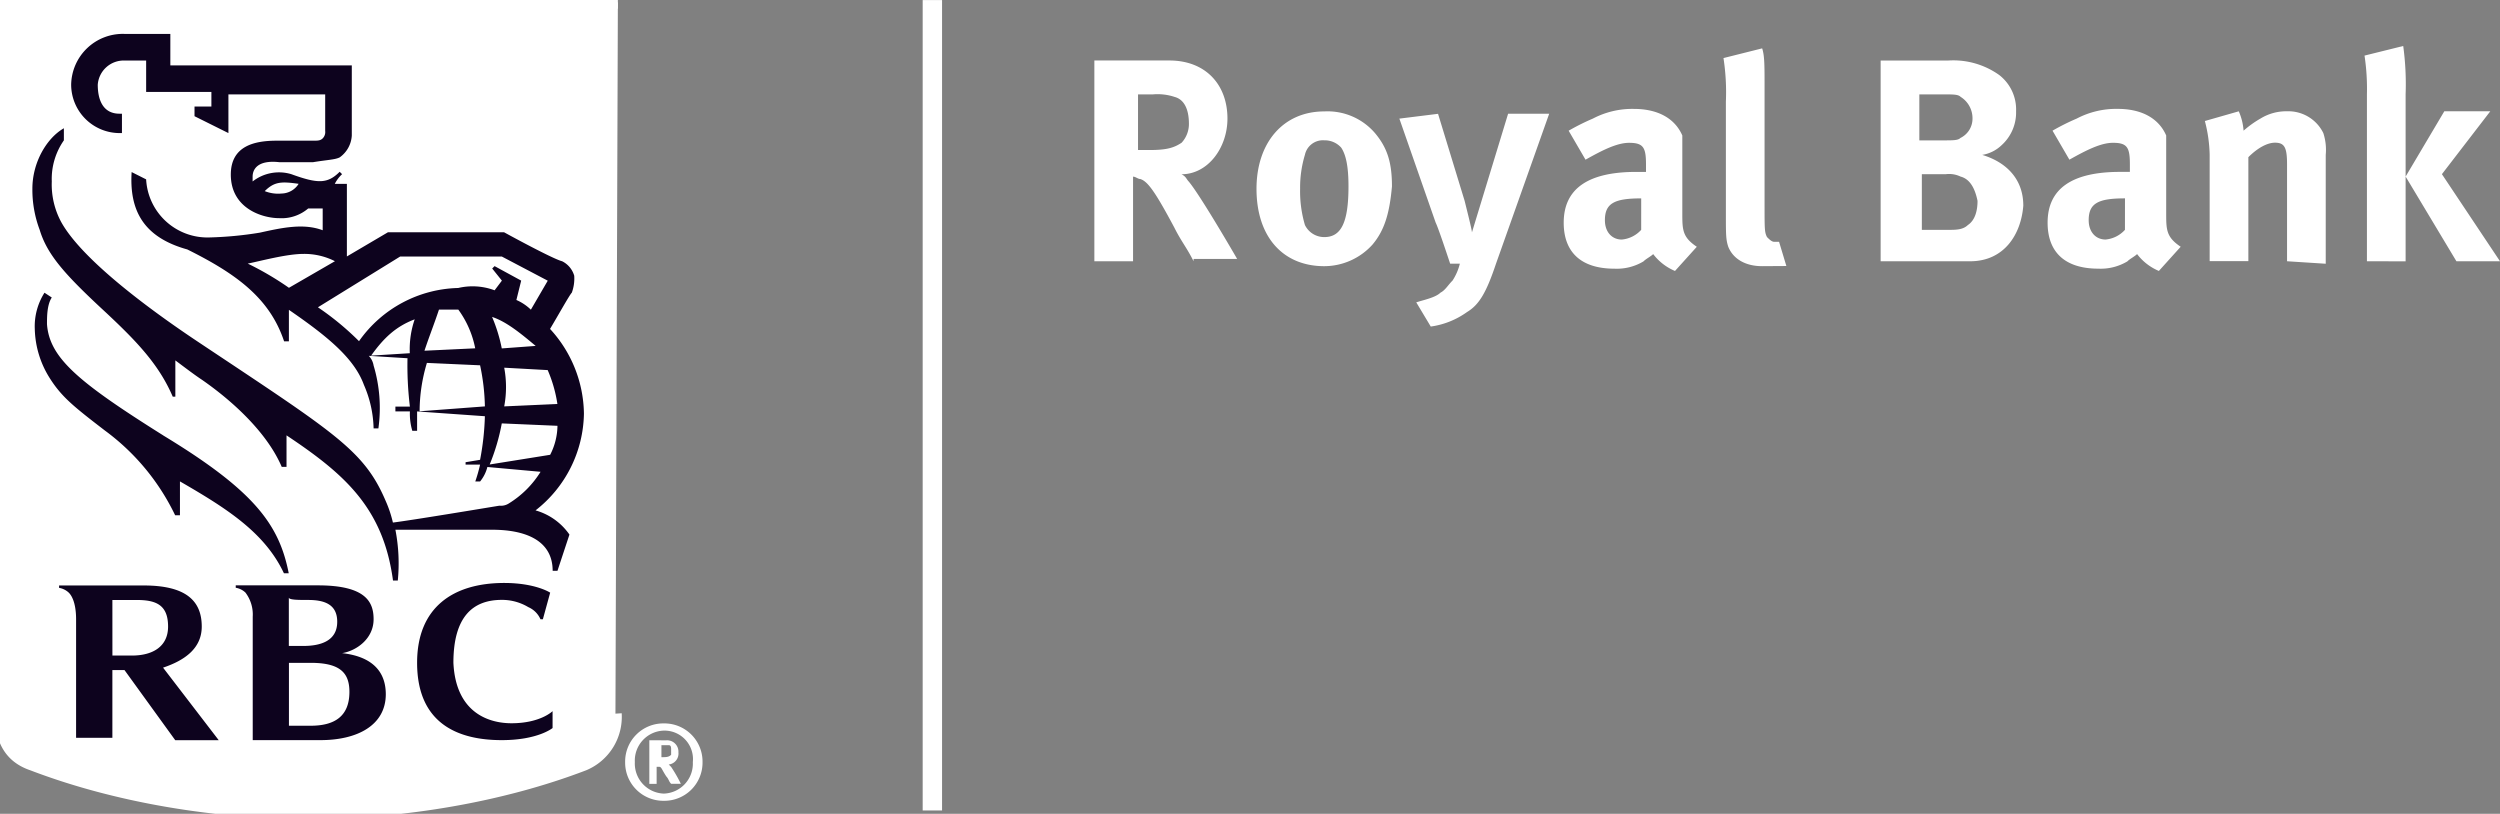<svg xmlns="http://www.w3.org/2000/svg" xmlns:xlink="http://www.w3.org/1999/xlink" width="400" height="130.209" viewBox="0 0 400 130.209"><rect x="0" y="0" width="400" height="130.209" fill="#808080" stroke="none"/><defs><style>.a{fill:none;}.b{clip-path:url(#a);}.c,.e{fill:#fff;}.c{stroke:#fff;stroke-width:2px;}.d{fill:#0d031e;}</style><clipPath id="a"><path class="a" d="M0-814H400v130.209H0Z" transform="translate(0 814)"/></clipPath></defs><g transform="translate(0 814)"><g class="b" transform="translate(0 -814)"><g transform="translate(0.16 0.384)"><path class="c" d="M-516.288-597.6a8.248,8.248,0,0,1-5.038,8.126c-13.149,5.039-29.018,7.742-44.118,7.742s-30.953-2.7-44.118-7.742c-3.487-1.168-5.039-3.871-5.039-8.126V-711.4h98.7" transform="translate(614.6 711.4)"/></g><g transform="translate(5.183 5.423)"><path class="d" d="M-321.231-239.831c-3.1,1.168-5.039,3.1-6.974,5.807l6.19-.384a14.669,14.669,0,0,1,.784-5.423m21.675,21.675a10.425,10.425,0,0,0,1.168-4.639l-8.91-.384a32.914,32.914,0,0,1-1.936,6.574Zm-9.294-22.059a25.326,25.326,0,0,1,1.552,5.039l5.423-.4c-2.319-1.936-4.639-3.871-6.974-4.639m-2.7,5.023a15.547,15.547,0,0,0-2.7-6.19h-3.1c-.768,2.319-1.552,4.255-2.319,6.574Zm4.639,3.1a16.741,16.741,0,0,1,0,6.191l8.51-.384a21.7,21.7,0,0,0-1.552-5.423ZM-310-225.9a34.314,34.314,0,0,0-.768-6.574l-8.51-.384a27.052,27.052,0,0,0-1.168,7.742Zm1.552-18.572,1.168-1.552-1.552-1.936.384-.384,4.255,2.319-.768,3.1a7.848,7.848,0,0,1,2.319,1.552l2.7-4.639-7.358-3.871H-323.55l-13.165,8.126a44.923,44.923,0,0,1,6.574,5.423,19.972,19.972,0,0,1,15.868-8.51,10.061,10.061,0,0,1,5.822.368m-32.9-.4,7.358-4.255a10.837,10.837,0,0,0-5.039-1.167c-2.7,0-6.974,1.167-8.91,1.552a48.094,48.094,0,0,1,6.591,3.871m1.552-16.636c-2.7-.384-3.871-.384-5.423,1.168a5.764,5.764,0,0,0,2.7.384,3.28,3.28,0,0,0,2.719-1.552m41.414,61.921h-.768c0-5.039-4.639-6.575-9.678-6.575h-15.484a28.219,28.219,0,0,1,.384,8.126h-.768c-1.552-11.613-7.742-17.036-17.036-23.226v5.039h-.768c-2.319-5.423-7.742-10.446-12.765-13.933-1.168-.768-2.7-1.936-4.255-3.1v5.806h-.416c-2.319-5.423-6.19-9.293-11.613-14.316-5.807-5.423-8.51-8.51-9.678-12.381a18.2,18.2,0,0,1-1.168-6.574c0-4.255,2.319-8.126,5.039-9.678v1.936a10.776,10.776,0,0,0-1.935,6.574,12.648,12.648,0,0,0,1.551,6.574c3.487,6.19,14.7,14.317,21.675,18.972,22.059,14.7,26.714,17.42,30.185,25.546a18.9,18.9,0,0,1,1.168,3.487c3.1-.384,14.7-2.319,17.036-2.7a2.351,2.351,0,0,0,1.552-.384,15.581,15.581,0,0,0,5.039-5.039l-8.51-.768a5.962,5.962,0,0,1-1.168,2.319h-.768a24.811,24.811,0,0,0,.768-2.7h-2.32v-.384l2.32-.384a42.864,42.864,0,0,0,.768-6.974l-10.845-.768v3.1h-.768a9.719,9.719,0,0,1-.384-3.1h-2.32v-.768H-322a54.965,54.965,0,0,1-.384-7.742l-6.191-.384a2.954,2.954,0,0,1,.768,1.552,23.692,23.692,0,0,1,.767,10.061h-.767a18.366,18.366,0,0,0-1.552-6.974c-1.552-4.255-5.806-7.742-12-12v5.039h-.768c-2.319-6.974-7.742-10.845-15.484-14.7-6.974-1.935-9.294-6.19-8.91-12.381l2.32,1.168a9.821,9.821,0,0,0,10.061,9.294,58.191,58.191,0,0,0,8.126-.768c3.487-.768,6.974-1.552,10.062-.384v-3.487h-2.32a6.548,6.548,0,0,1-4.639,1.552c-2.7,0-7.742-1.552-7.742-6.974,0-4.639,3.871-5.423,7.358-5.423h5.807c.768,0,1.167,0,1.551-.384a1.427,1.427,0,0,0,.384-1.168v-5.854h-15.484v6.19l-5.423-2.7v-1.552h2.7v-2.336H-364.2v-5.022h-3.487a4.174,4.174,0,0,0-4.255,3.871c0,2.32.768,4.639,3.487,4.639h.384v3.1h-.384a7.769,7.769,0,0,1-7.742-7.742,8.266,8.266,0,0,1,8.51-8.126h7.358v5.039h29.033v11.229a4.6,4.6,0,0,1-1.936,3.487c-.768.384-1.935.384-4.255.768h-5.423c-3.487-.384-4.255,1.168-4.255,2.319v.768a6.841,6.841,0,0,1,6.19-1.168c4.255,1.552,5.807,1.552,7.742-.384l.384.384a5.472,5.472,0,0,0-1.168,1.552h1.935v11.614l6.574-3.871h18.572s7.742,4.255,9.294,4.639a3.739,3.739,0,0,1,1.936,2.32,6.609,6.609,0,0,1-.384,2.7c-.384.384-2.319,3.871-3.487,5.807a20.374,20.374,0,0,1,5.423,13.549,20.011,20.011,0,0,1-7.742,15.484,9.885,9.885,0,0,1,5.423,3.871Zm-63.089-21.675c-13.549-8.51-18.2-12.381-18.587-17.8,0-1.168,0-3.1.768-4.255l-1.168-.768a10.041,10.041,0,0,0-1.552,5.807,15.329,15.329,0,0,0,2.319,7.742c1.936,3.1,3.871,4.639,8.91,8.51a36.265,36.265,0,0,1,11.229,13.549h.768V-213.9c7.358,4.255,13.549,8.126,16.636,14.7h.768c-1.52-7.726-5.391-13.149-20.091-22.059" transform="translate(382.4 285.5)"/></g><g transform="translate(9.454 93.274)"><path class="d" d="M-394.314-20.329a3.75,3.75,0,0,1,1.936,1.936h.384l1.168-4.255s-2.319-1.552-7.358-1.552c-8.126,0-13.933,3.871-13.933,12.765,0,10.062,6.975,12.381,13.549,12.381,5.807,0,8.126-1.936,8.126-1.936v-2.7s-1.936,1.936-6.574,1.936c-3.487,0-8.91-1.552-9.294-9.678,0-7.358,3.1-10.062,7.742-10.062a8.158,8.158,0,0,1,4.255,1.168m-66.56-1.152H-457c3.1,0,5.039.768,5.039,4.255,0,3.1-2.32,4.639-5.807,4.639h-3.1ZM-450.812.962h6.958l-8.91-11.613c3.487-1.168,6.19-3.1,6.19-6.574,0-4.255-2.7-6.574-9.294-6.574H-469.4v.384a2.955,2.955,0,0,1,1.552.768c.768.768,1.168,2.319,1.168,4.255V.578h5.806V-10.267h1.936Zm21.675-2.319h-3.487V-11.419h3.487c4.639,0,6.19,1.552,6.19,4.639,0,3.871-2.32,5.423-6.19,5.423m-.4-20.123c2.7,0,4.639.768,4.639,3.487,0,3.1-2.7,3.871-5.423,3.871h-2.319v-7.742c.016.384,1.567.384,3.1.384m5.423,8.51c2.319-.384,5.039-2.319,5.039-5.423,0-2.7-1.167-5.423-8.91-5.423h-13.149v.384a2.953,2.953,0,0,1,1.552.768,5.8,5.8,0,0,1,1.167,3.871V.946h10.846c5.807,0,10.445-2.319,10.445-7.358-.016-4.623-3.5-6.175-6.99-6.558" transform="translate(469.4 24.2)"/></g><g transform="translate(100.024)"><path class="e" d="M-1538.7-219.5l-8.127-13.549,6.191-10.446h7.357l-7.74,10.062,9.293,13.933Zm-14.316,0v-26.714a35.584,35.584,0,0,0-.385-6.191l6.191-1.536a45.046,45.046,0,0,1,.383,7.742v26.713Zm-12.781,0v-15.484c0-2.7-.385-3.487-1.936-3.487-1.166,0-2.7.768-4.254,2.319v16.636h-6.191v-17a23.033,23.033,0,0,0-.768-5.423l5.424-1.552a9.235,9.235,0,0,1,.768,3.1,16.394,16.394,0,0,1,2.7-1.936,7.858,7.858,0,0,1,4.254-1.168,6.23,6.23,0,0,1,5.807,3.487,8.634,8.634,0,0,1,.385,3.487v17.42Zm-25.93-10.062c-4.256,0-5.807.768-5.807,3.487,0,1.936,1.168,3.1,2.7,3.1a4.76,4.76,0,0,0,3.1-1.552Zm5.422,11.613a8.507,8.507,0,0,1-3.486-2.7c-.383.384-1.168.768-1.551,1.167a8.3,8.3,0,0,1-4.641,1.168c-5.422,0-8.125-2.7-8.125-7.358q0-8.134,11.613-8.126h1.551v-1.167c0-2.7-.383-3.487-2.7-3.487-1.937,0-4.256,1.168-6.977,2.7l-2.7-4.639a35.961,35.961,0,0,1,3.871-1.936,13.577,13.577,0,0,1,6.574-1.552c3.871,0,6.572,1.552,7.742,4.255v12.381c0,2.7,0,3.871,2.318,5.423Zm-31.734-15.1a4.222,4.222,0,0,0-2.32-.384h-3.871v8.91h4.254c1.17,0,2.32,0,3.105-.768,1.166-.768,1.551-2.32,1.551-3.871-.4-1.951-1.184-3.487-2.719-3.887m0-12.765c-.385-.384-1.17-.384-2.705-.384h-3.887v7.358h3.871c1.551,0,2.32,0,2.7-.384a3.435,3.435,0,0,0,1.936-3.1,4.029,4.029,0,0,0-1.918-3.487m1.535,26.314h-14.316v-32.121h10.844a12.669,12.669,0,0,1,8.127,2.319,6.967,6.967,0,0,1,2.7,5.807,7.033,7.033,0,0,1-2.318,5.423,5.846,5.846,0,0,1-3.1,1.552c3.871,1.167,6.574,3.871,6.574,8.126-.367,4.639-3.088,8.894-8.51,8.894m-33.273.784c-2.7,0-4.639-1.168-5.422-3.1-.383-1.167-.383-1.935-.383-5.423v-17.8a35.8,35.8,0,0,0-.385-6.974l6.189-1.552c.385,1.167.385,2.7.385,6.19v18.572c0,4.255,0,4.639.385,5.423.383.384.768.768,1.166.768h.77l1.168,3.871Zm-19.354-10.845c-4.256,0-5.807.768-5.807,3.487,0,1.936,1.166,3.1,2.7,3.1a4.765,4.765,0,0,0,3.105-1.552Zm5.406,11.613a8.514,8.514,0,0,1-3.488-2.7c-.383.384-1.168.768-1.551,1.167a8.3,8.3,0,0,1-4.639,1.168c-5.422,0-8.127-2.7-8.127-7.358q0-8.134,11.613-8.126h1.553v-1.167c0-2.7-.385-3.487-2.7-3.487-1.937,0-4.256,1.168-6.975,2.7l-2.7-4.639a36.144,36.144,0,0,1,3.871-1.936,13.577,13.577,0,0,1,6.574-1.552c3.871,0,6.574,1.552,7.742,4.255v12.381c0,2.7,0,3.871,2.318,5.423Zm-26.7-25.162h6.574l-8.51,23.994c-1.553,4.639-2.7,6.575-4.641,7.742a13.018,13.018,0,0,1-5.8,2.319l-2.32-3.871c1.168-.384,3.1-.768,3.871-1.552.768-.384,1.168-1.167,1.936-1.936a8.789,8.789,0,0,0,1.168-2.7h-1.551c-.768-2.319-1.937-5.807-2.32-6.574l-5.807-16.636,6.189-.768,4.256,13.932c.383,1.552,1.168,4.639,1.168,5.039m-20.924-13.565a3.531,3.531,0,0,0-2.7-1.167,2.949,2.949,0,0,0-3.1,2.319,18.132,18.132,0,0,0-.768,5.423,19.042,19.042,0,0,0,.768,5.806,3.431,3.431,0,0,0,3.1,1.936c2.7,0,3.871-2.32,3.871-8.126,0-3.087-.385-5.022-1.168-6.19m5.039,15.484a10.43,10.43,0,0,1-7.742,3.487c-6.574,0-10.846-4.639-10.846-12.381,0-7.358,4.256-12.381,10.846-12.381a10,10,0,0,1,8.127,3.487c1.936,2.32,2.7,4.639,2.7,8.51-.383,4.239-1.152,6.958-3.088,9.278m-31.736-23.61a8.652,8.652,0,0,0-3.486-.384h-2.32v8.894h1.936c2.7,0,3.871-.384,5.039-1.167a4.424,4.424,0,0,0,1.168-3.1c-.016-2.3-.783-3.855-2.336-4.239m3.088,26.314c-1.168-2.32-1.936-3.1-3.1-5.423-3.1-5.807-4.254-7.358-5.424-7.742-.383,0-.768-.384-1.166-.384V-219.5h-6.191v-32.121h12c5.809,0,9.295,3.871,9.295,9.294,0,4.639-3.1,8.91-7.357,8.91.768.384.768.768,1.168,1.168,1.934,2.319,7.742,12.381,7.742,12.381h-6.975v.368Zm-43.35-41.8h3.1v129.665h-3.1Zm-41.8,121.139c.768,0,1.168,0,1.553-.384v-.768c0-.384,0-.768-.385-.768h-1.168v1.92m.785-2.7a1.82,1.82,0,0,1,1.934,1.936,1.761,1.761,0,0,1-1.551,1.936l.385.384a22.631,22.631,0,0,1,1.551,2.7h-1.551c-.385-.384-.385-.768-.768-1.168-.768-1.168-.768-1.552-1.17-1.552h-.383v2.735h-1.168v-6.974Zm-.4-1.552a4.8,4.8,0,0,0-4.639,5.039,4.809,4.809,0,0,0,4.639,5.039,4.8,4.8,0,0,0,4.639-5.039,4.563,4.563,0,0,0-4.639-5.039m0,11.229a6.106,6.106,0,0,1-6.191-6.19,6.106,6.106,0,0,1,6.191-6.19,6.106,6.106,0,0,1,6.191,6.19,6.106,6.106,0,0,1-6.191,6.19" transform="translate(1831.701 261.3)"/></g></g></g></svg>